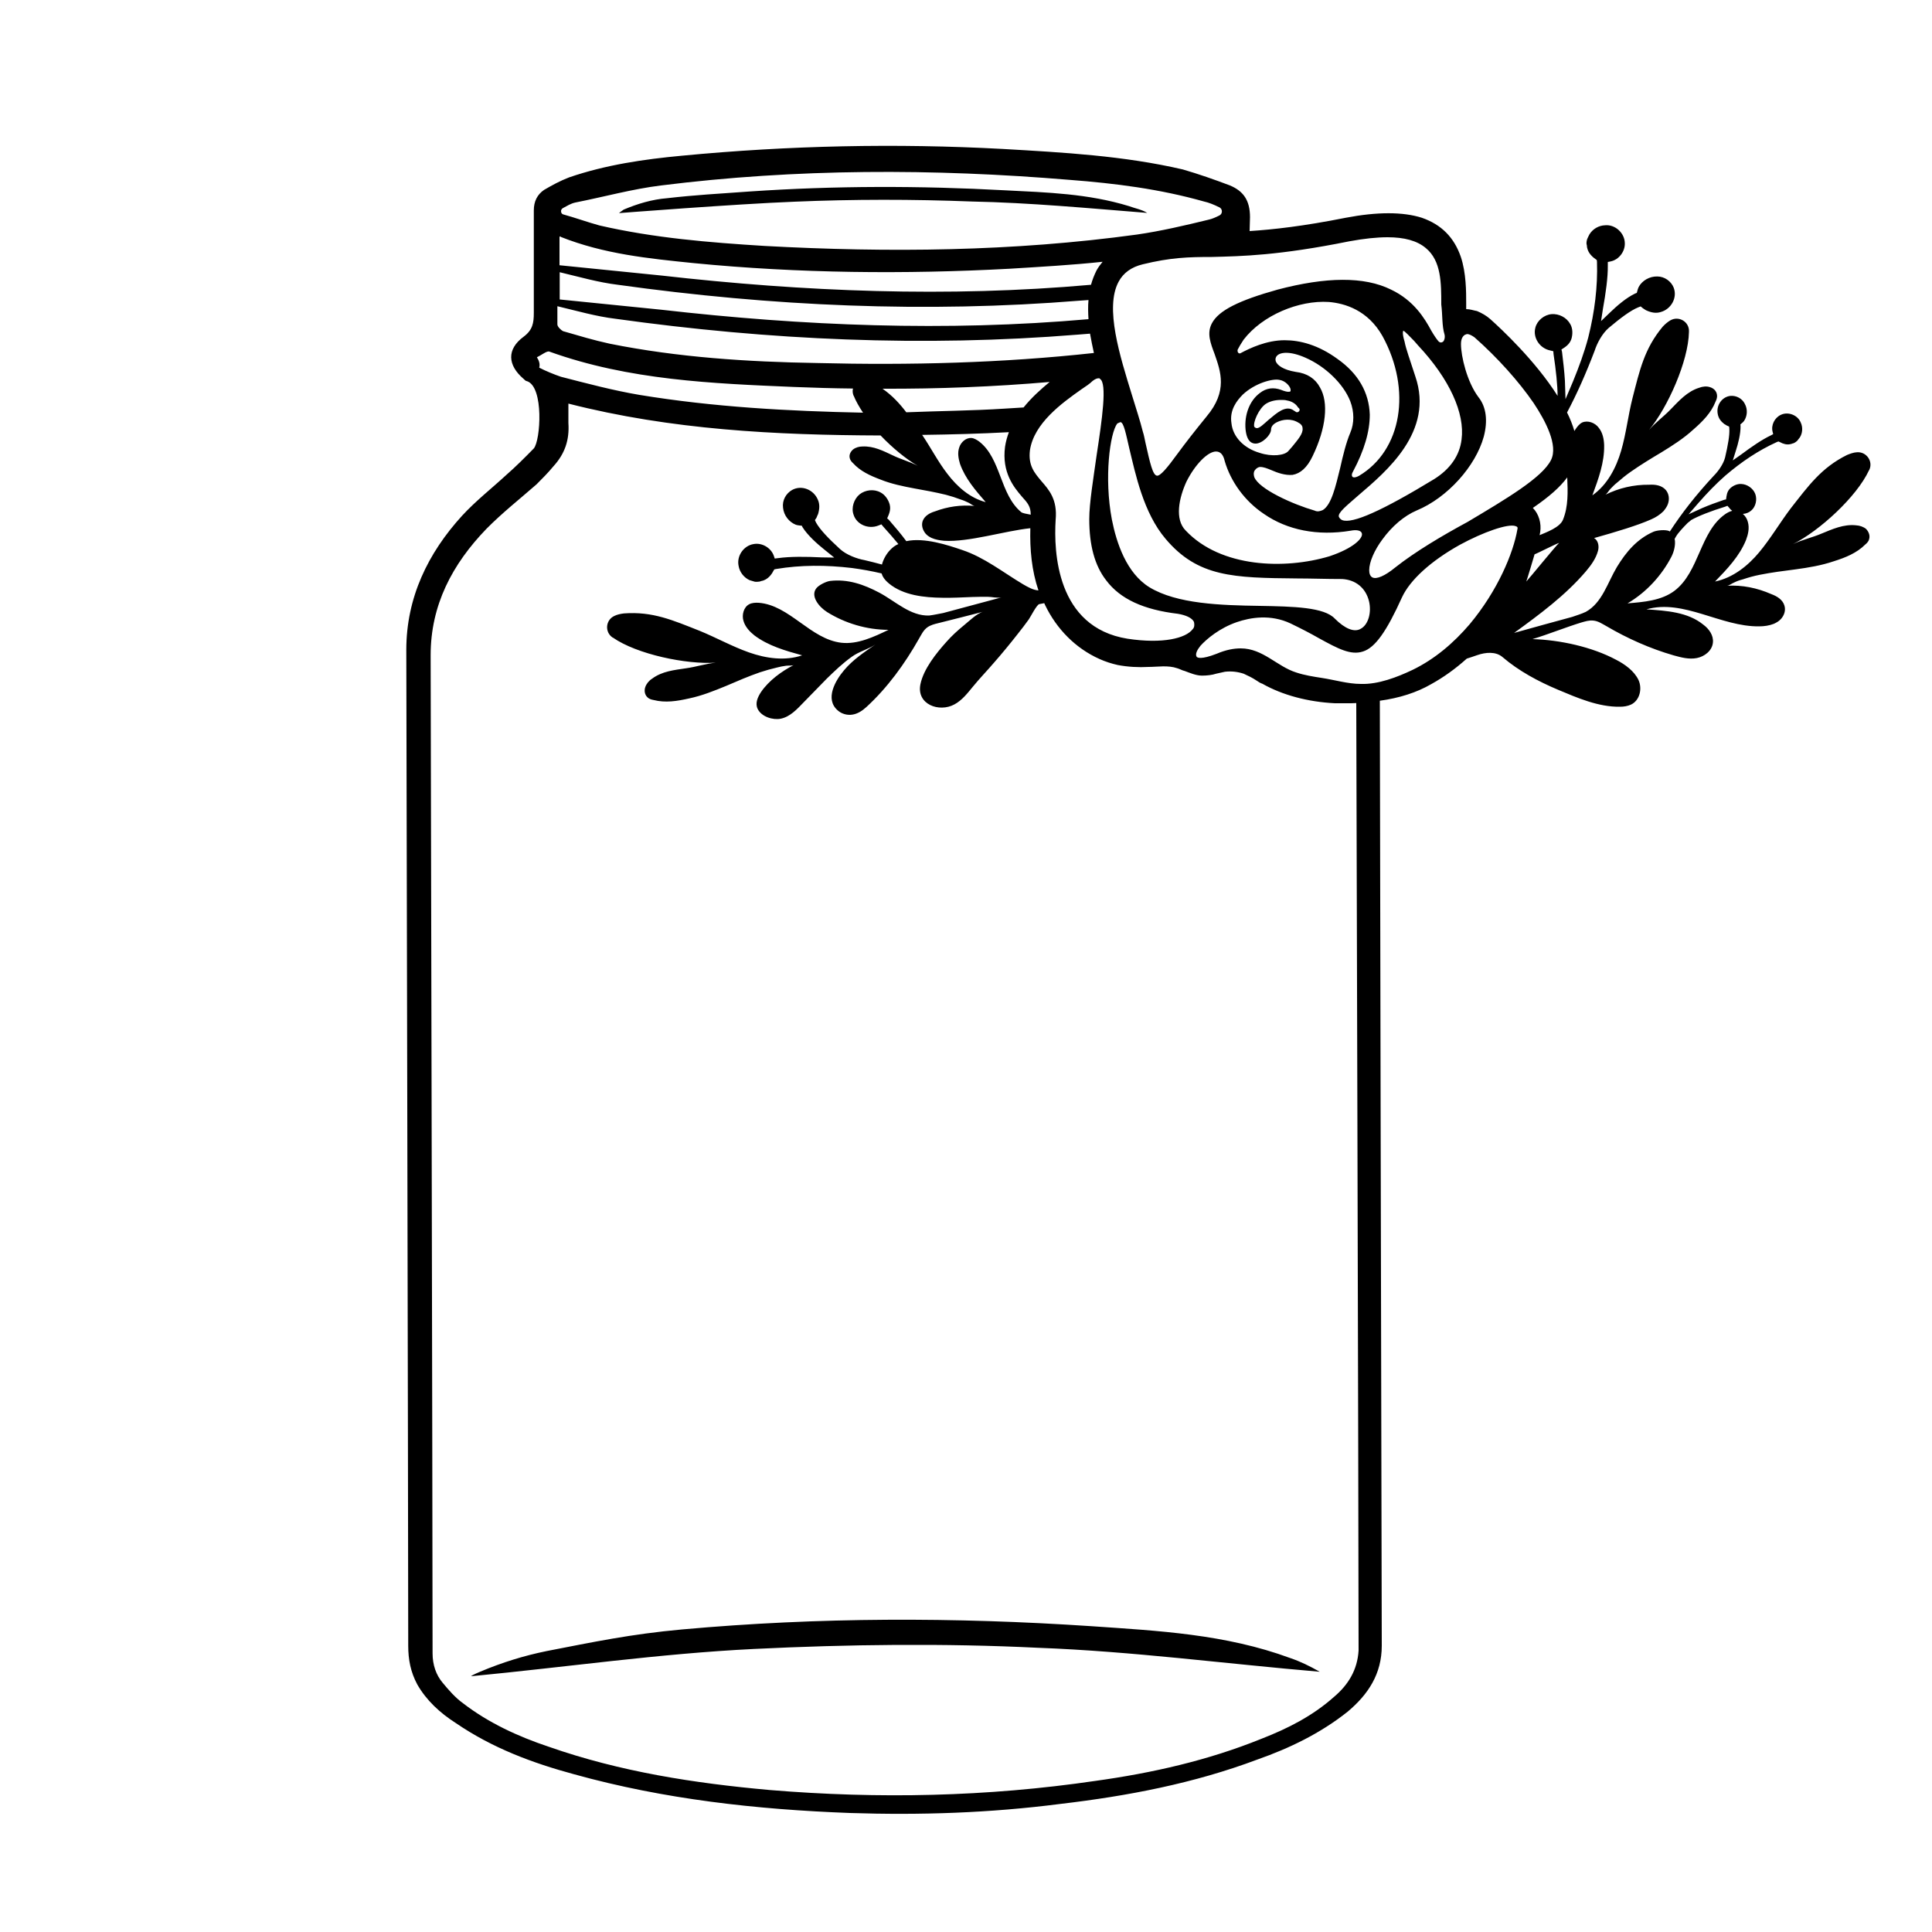<?xml version="1.0" encoding="utf-8"?>
<!-- Generator: Adobe Illustrator 23.0.1, SVG Export Plug-In . SVG Version: 6.00 Build 0)  -->
<svg version="1.1" id="Layer_1" xmlns="http://www.w3.org/2000/svg" xmlns:xlink="http://www.w3.org/1999/xlink" x="0px" y="0px"
	 width="1000px" height="1000px" viewBox="0 0 1000 1000" style="enable-background:new 0 0 1000 1000;" xml:space="preserve">
<path d="M564.7,841.7c34.8,2.4,69.5,4.1,103.1,16.5c5.3,1.8,10,4.1,15.3,7.1c-48.3-4.1-97.2-10.6-145.6-12.4
	c-48.9-2.4-98.4-1.8-147.3,0.6c-48.9,2.4-97.2,9.4-146.2,14.1c-0.6,0,1.8-1.2,4.7-2.4c11.2-4.7,22.4-8.2,34.2-10.6
	c24.2-4.7,43.6-8.8,70.1-11.2C423.9,837,494,837,564.7,841.7z M967.5,278.9c-0.2,1.1-1,2.1-2,2.9c-4.5,4.5-10.3,6.8-16.3,8.7
	c-6.5,2.2-13.2,3.3-19.8,4.2c-6.2,0.8-12.5,1.6-18.5,2.8c-3.1,0.6-5.9,1.4-8.9,2.4c-1.6,0.4-3,0.9-4.4,1.6c-1.1,0.4-2.7,1.7-3.7,1.7
	c7.8-0.5,15.6,1.1,22.9,4.3c3,1.1,5.9,2.9,6.8,5.9c0.8,2.5-0.1,5.2-1.9,7.1c-1,1.1-2.3,1.8-3.6,2.4c-2.3,0.9-5,1.3-7.5,1.3
	c-19.9,0.3-39.2-14.3-58.4-8.8c10.4,0.7,21.4,1.4,29.4,7.9c3,2.2,5.4,5.6,5,9.3c-0.4,4.2-4.3,7.2-8.3,8c-4.1,0.8-8.1-0.3-12.1-1.4
	c-12.1-3.5-23.8-8.7-34.7-15.1c-2.2-1.2-4.3-2.7-6.9-2.9c-2.1-0.2-4,0.4-6.1,1c-7.6,2.3-17.6,6.3-25.3,8.6
	c14.1,0.4,30.8,4,43.3,10.7c4.5,2.3,9.4,5.8,11.6,10.5c2,4.4,0.7,10.5-3.9,12.7c-1.8,0.8-3.7,1.1-5.7,1.1
	c-11.1,0.2-22.1-4.6-32.1-8.8c-10.2-4.3-20.3-9.7-28.7-16.9c-3.5-3-8.8-2.5-13.1-1c-1.9,0.7-3.9,1.3-5.4,1.8
	c-5.8,5.2-11.9,9.6-18.4,13.2c-7.6,4.4-16.5,7.2-26.6,8.6c0,0,0.8,423.7,1,489.1c0,14.7-7.1,25.3-17.7,34.2
	c-14.1,11.2-30.1,18.9-46.6,24.7c-33,12.4-67.2,18.9-102,23c-36.5,4.7-72.5,5.9-109,4.7c-48.3-1.8-96.1-7.1-142.6-20
	c-21.8-5.9-42.4-13.6-61.3-26.5c-8.3-5.3-15.3-11.8-20-20c-3.5-6.5-4.7-13-4.7-20c0-65.3-1-515.5-1-515.5
	c0-27.1,11.2-50.1,28.9-69.5c7.1-7.7,15.3-14.1,23-21.2c4.7-4.1,9.4-8.8,14.1-13.6c3.5-4.1,5.3-31.8-3.5-34.8
	c-0.6,0-1.2-0.6-1.8-1.2c-8.3-7.1-8.8-15.3,0-21.8c4.7-3.5,5.3-7.1,5.3-12.4v-53c0-4.7,1.8-8.2,5.3-10.6c4.1-2.4,8.3-4.7,13-6.5
	c18.9-6.5,38.9-9.4,58.3-11.2c55.4-5.3,110.8-6.5,166.2-3.5c31.2,1.8,62.5,3.5,93.1,10.6c8.3,2.4,16.5,5.3,24.2,8.2
	c7.1,2.9,10.6,7.7,10.6,16.5c-0.1,2.4-0.1,4.8-0.2,7.2c12.2-0.8,27.7-2.5,49.8-6.9c16.3-3.1,29.5-3.1,39.3,0
	c10.1,3.5,16.7,10.1,20.2,20.2c2.8,8.3,2.8,18.1,2.8,24.3v2.8c2.1,0,3.8,0.7,5.6,1c2.4,1,4.9,2.4,6.9,4.2c5.6,5,23.4,21.6,34.8,39.7
	c0-5.3-0.8-13.1-2.1-21.7l-0.1-1.4l-1.6-0.4c-5.5-1.1-9.1-6.7-7.7-11.8c0.9-3.7,4.6-6.7,8.4-7c3.8-0.3,7.8,1.7,9.7,5.2
	c1.3,2.3,1.3,5.3,0.5,7.8c-1,2.7-2.9,3.9-5.1,5.3l0.3,1.2c0.6,5,1.2,10,1.5,15l0.3,9.5l3.9-9.2c3.1-7.6,5.8-14.9,7.9-22.8
	c3.3-13.2,4.9-26.2,4.5-39l-0.1-1l-0.8-0.6c-2-1.4-3.6-3.3-4.1-5.4c-0.3-0.8-0.1-1.4-0.4-2.2c-0.1-0.7,0-1.6,0.3-2.6
	c0.3-0.7,0.7-1.6,1.2-2.5c1.7-2.8,4.8-4.6,8.1-4.7c5.2-0.5,10.1,4,10.2,9.2c0.2,4.3-3,8.6-7.3,9.5l-1.5,0.3l0,1.6
	c0.1,6.4-1.1,14.7-2.5,22.5l-1,6.5l4.8-4.6c3.2-3.1,8.2-7.5,12.9-9.7l0.8-0.3l0.3-1.1c0.1-0.5,0.3-1.1,0.7-2
	c1.8-3.3,5.6-5.5,9.6-5.4c3.8,0,7.2,2.5,8.5,5.8c2,5.2-1.3,11.1-6.7,12.6c-2.5,0.8-5,0.3-7.6-0.9c-0.4-0.3-1.1-0.6-1.7-1.1l-1.1-0.9
	l-1.3,0.5c-3.9,1.6-8.9,5.3-15.2,10.6c-3.4,2.9-6.1,8-7.3,11.8c-4.5,11.8-9.2,22.4-14.3,32c1.6,3.2,2.9,6.5,3.8,9.6
	c0.2-0.3,0.3-0.6,0.5-0.8c0.9-1.4,2.1-2.9,3.5-3.6c2.9-1.3,6.7,0.1,8.6,2.7c2.1,2.6,2.7,6,2.8,9c0.2,9-3,17.6-6.1,26
	c7.7-5.4,12.3-14.2,14.9-23.1c2.6-8.9,3.6-18.3,5.9-27.3c3.7-14.4,6.1-25.5,15.6-36.9c1.2-1.3,2.6-2.5,4-3.3
	c4.4-2.5,9.9,0.8,9.6,5.9c0,0,0,0,0,0.1c-0.3,15.2-11,39.1-20.7,50.8c3.3-3.9,7.8-7.1,11.3-10.8c4.2-4.3,8.5-9.2,14.7-11.1
	c1.8-0.7,3.9-0.9,5.6-0.3c1.7,0.5,3.3,1.8,3.6,3.9c0.2,1.1-0.1,2.3-0.7,3.5c-2.3,5.9-6.7,10.3-11.5,14.5c-5,4.6-10.8,8.3-16.5,11.8
	c-5.4,3.2-10.8,6.5-15.8,10c-2.6,1.8-4.9,3.7-7.2,5.7c-1.3,1-2.3,2.1-3.4,3.2c-0.8,0.8-1.8,2.6-2.7,3.1c7-3.5,14.7-5.3,22.7-5.2
	c3.2-0.2,6.5,0.3,8.6,2.7c1.7,2,2,4.8,1.1,7.3c-0.5,1.4-1.4,2.6-2.3,3.7c-1.8,1.8-4,3.2-6.3,4.2c-6.9,3.1-18.2,6.5-29.6,9.7
	c0.2,0.2,0.5,0.3,0.7,0.5c1.6,1.5,1.9,4.1,1.3,6.2c-1.1,4-3.6,7.4-6.3,10.6c-10.6,12.4-23.9,22.2-37.1,31.8
	c10-2.8,20.1-5.6,30.1-8.3c2.2-0.8,4.7-1.5,7-2.6c8.5-4.7,11.2-15,16.1-23.2c4.8-7.9,10.5-14.6,19-18.3c2-0.8,6-1.1,7.9-0.4
	c0.2,0.1,0.4,0.2,0.5,0.3c6.1-9.4,13.5-18.9,22.7-28.8c2.3-2.3,5-6,5.9-9.5c1.5-6.5,2.4-11.5,2.2-14.9l-0.1-1.1l-1.1-0.5
	c-0.5-0.2-1-0.7-1.4-0.8c-1.8-1.4-3-3-3.4-5.2c-0.9-4.5,2.2-9,6.7-9.4c2.9-0.2,5.9,1.3,7.3,4.1c1.6,2.9,1.3,6.4-0.4,8.9
	c-0.5,0.6-0.8,0.9-1.2,1.2l-0.7,0.6l0.1,0.7c0.1,4.2-1.3,9.4-2.4,12.8l-1.6,5.1l4.4-3.1c5.1-3.8,10.7-7.7,15.4-9.9l1.1-0.6l-0.3-1.2
	c-0.9-3.4,1-7.3,4.3-8.8c3.8-1.8,8.8,0.2,10.3,4.1c1.1,2.4,0.9,5.4-0.5,7.6c-0.5,0.6-1,1.3-1.4,1.8c-0.7,0.6-1.3,1-1.8,1.2
	c-0.7,0.1-1,0.4-1.8,0.5c-1.7,0.4-3.6-0.1-5.4-1.1l-0.7-0.3l-0.8,0.3c-9.5,4.3-18.3,10.2-26.7,17.4c-4.9,4.3-9.3,8.9-13.7,13.9
	l-5.3,6.1l7-3.2c3.7-1.6,7.6-3,11.4-4.3l1-0.2c0.3-2.1,0.4-3.9,2-5.6c1.5-1.5,3.7-2.5,5.8-2.4c3.2,0.1,6.2,2.3,7.3,5.1
	c1.1,2.9,0.3,6.6-2,8.6c-1.2,1.1-2.8,1.7-4.4,1.8c1.3,1.1,2.2,2.6,2.6,4.2c0.9,3.2,0.1,6.5-1,9.4c-3.4,8.3-9.7,14.9-16,21.4
	c9.2-1.9,17-8.1,22.9-15.2s10.7-15.3,16.3-22.7c9.2-11.7,15.8-21,29.1-27.6c1.7-0.7,3.4-1.3,5-1.4c5-0.5,8.7,4.7,6.5,9.2
	c0,0,0,0-0.1,0.1c-6.4,13.8-25.7,31.4-39.3,38.2c4.6-2.2,10-3.4,14.7-5.4c5.6-2.3,11.5-5,17.9-4.3c1.9,0.1,3.9,0.8,5.2,1.9
	C967.1,275.1,968,276.9,967.5,278.9z M807,281c-1.5,0.4-11.4,5.5-12.7,5.9c-0.4,1.4-3.8,12.8-4.3,14.1
	C791.8,299.1,805.1,282.7,807,281z M793.4,262.9c3.1,3.1,4.5,8,3.8,12.5c-0.1,0.5-0.2,1-0.3,1.6c3.5-1.5,10.5-4,12.1-8
	c2.8-6.9,2.5-14.4,2.2-21.9C807.5,252.1,802,257,793.4,262.9z M756.2,178.1c0,6.3,3.1,19.5,9,27.4c4.2,5.2,4.9,12.5,2.8,20.5
	c-4.2,15.3-18.8,31.6-34.7,38.2c-6.6,2.8-12.9,8.3-17.7,14.9c-4.2,5.6-6.9,11.8-6.9,16c0,1.4,0.3,3.1,1.7,3.8
	c2.1,1,6.3-0.7,11.8-5.2c10.1-8,24-16.3,37.5-23.6c19.8-11.8,38.6-22.9,43.1-32c3.8-7.6-2.8-20.2-9-29.5
	c-7.6-11.1-18.8-23.6-30.6-34c-1.4-1-2.8-1.7-3.8-1.7c-0.3,0-0.7,0.3-1,0.3C756.9,174,756.2,175.7,756.2,178.1z M546.4,269.1
	c-1,16.3,0.3,55.6,37.2,61.5c18.4,2.8,30.2-0.3,33.7-4.9c1-1,1-2.4,0.7-3.8c-1-2.1-4.2-3.5-8.3-4.2c-17.7-2.1-29.9-7.6-37.2-17.4
	c-5.9-7.6-8.7-18.1-8.7-31.6c0-8.3,2.1-20.8,3.8-33c2.8-18.4,5.6-37.5,1.7-39.6c0-0.3-0.3-0.3-0.7-0.3c-0.7,0-1.7,0.3-3.1,1.4
	c-1.4,1.4-3.5,2.8-5.6,4.2c-10.4,7.3-24.7,17.7-26.8,31.6c-1,8,2.4,11.8,5.9,16C542.9,253.5,547.4,258.4,546.4,269.1z M496.5,231.6
	c0.8-2.7,3.5-5.1,6.3-4.9c1.4,0.1,2.9,1,4.1,1.9c11.3,8.8,10.6,27.3,21.7,36.5c0.6,0.5,2.7,0.9,4.9,1.3c0-4.2-1.5-6-4.6-9.4
	c-4.2-4.9-10.4-12.5-8.7-25.7c0.4-2.7,1.1-5.2,2-7.6c-14.9,0.8-29.9,1.2-44.9,1.4c4.5,6.6,8.2,13.9,13.1,20.2
	c5,6.6,11.7,12.5,19.8,14.6c-5.3-6.1-10.6-12.2-13.3-19.8C496.1,237.4,495.5,234.4,496.5,231.6z M520.1,211.5
	c3.2-0.2,6.5-0.4,9.7-0.6c4.1-5.1,8.9-9.4,13.5-13.2c-28.8,2.5-57.6,3.6-86.5,3.5c5,3.5,8.8,7.6,12.3,12.2
	C486.2,212.7,502.9,212.6,520.1,211.5z M652,313.6c17.7,0.3,33.4,0.7,38.9,6.6c5.2,5.2,10.1,7.3,13.5,5.2c3.8-2.1,5.6-8.3,4.2-14.2
	c-1.7-6.9-6.9-11.1-13.9-11.5c-8.3,0-16.3-0.3-23.3-0.3c-33-0.3-51.4-0.7-68.1-20.5c-11.5-13.5-15.6-33.7-18.8-46.9
	c-1.7-7.3-2.8-13.2-4.5-13.5c-0.3,0-0.7,0.3-1.7,0.7c-3.8,4.9-6.9,28.1-2.8,49.7c2.4,12.2,7.6,27.8,19.5,35.1
	C609.2,312.6,631.8,313.3,652,313.6z M679.4,236.1c-2.8,5.9-6.3,9-10.4,9.7c-3.8,0.3-7.6-1-10.8-2.4c-2.4-1-4.2-1.7-5.9-1.7
	c-1,0-2.1,0.7-2.8,1.7c-0.7,1-0.7,2.1-0.3,3.5c2.4,6.3,20.2,14.2,31.3,17.4c1.4,0.7,2.8,0.3,4.2-0.3c4.5-2.8,6.6-12.2,9-21.9
	c1.4-6.3,3.1-13.2,5.2-18.1c2.1-4.9,2.1-10.8,0-16.3c-3.5-9-12.9-18.1-23.3-22.6c-8-3.5-12.9-2.8-14.6-1c-0.7,0.7-1,1.7-0.7,2.8
	c0.7,2.1,3.8,4.5,10.4,5.6c5.9,0.7,10.1,3.5,12.5,8C687.8,208.3,686.4,221.6,679.4,236.1z M672.5,211.5c-0.3-0.3-0.7-0.7-0.7-0.7
	c-1-1.7-3.1-3.1-5.6-3.5c-1-0.3-2.1-0.3-3.1-0.3c-3.1,0-5.9,0.7-8,2.1c-3.5,2.4-6.6,9.4-5.9,11.8c0.3,0.3,0.7,0.7,1.4,0.7
	c1.4,0,3.5-2.1,5.9-4.2c4.2-3.5,9-8,13.2-4.9c0.3,0.3,0.7,0.3,1,0.7C671.8,213.9,673.2,212.5,672.5,211.5z M699.9,246.6
	c0.3,0.7,1.7,0.7,3.5-0.3c22.2-13.2,27.4-44.5,12.2-72.3c-7.6-13.5-19.5-17-27.8-17.7c-15.6-1-34.4,6.9-44.1,19.5
	c-1.4,2.1-2.4,3.8-3.1,5.2c-0.3,1.4,0.7,2.4,1.7,1.7c4.5-2.4,13.2-6.6,22.6-6.6c8,0,17.4,2.4,27.4,9.7c10.8,7.6,16.3,17.4,16.7,28.8
	c0,8.7-2.8,18.4-8.7,29.5C699.6,245.2,699.6,246.2,699.9,246.6z M637.4,219.1c0.7,6.9,6.3,12.9,14.6,15.3c6.3,2.1,12.9,1.4,14.9-1
	c0.7-0.7,1.4-1.7,2.1-2.4c2.8-3.5,5.6-6.6,5.2-9.4c0-1-0.7-2.1-2.1-2.8c-3.8-2.4-8.3-1.7-11.1-0.3c-2.1,1-3.1,2.4-3.1,3.8
	c0,2.8-4.5,7.3-8,7.3c-1.7,0-4.5-0.7-5.2-7.3c-0.7-7.6,2.1-14.9,7.3-18.8c3.5-2.8,7.3-3.1,11.1-1.7c3.5,1.4,4.5,1,4.9,0.7
	c0-0.3,0-0.7,0-1c-0.3-1.7-2.8-4.5-5.9-4.9c-3.5-0.7-12.5,1.7-18.8,7.6C640.2,207.3,636.3,212.2,637.4,219.1z M633.9,238.6
	c-0.7-3.1-2.1-4.9-4.5-4.9c-4.2,0-10.8,6.6-15.3,15.6c-3.8,8.3-6.3,19.5-0.3,25.4c18.1,19.1,51.1,20.2,74.4,13.2
	c12.5-4.2,17.4-9.4,16.7-11.8c-0.3-1.4-2.4-2.1-5.9-1.4c-17,2.8-32.7-0.3-44.8-8.7C644.3,259.4,637,249.3,633.9,238.6z M734,178.8
	c-0.7-0.7-1.4-1.7-2.1-2.4c-2.1-2.1-4.9-5.2-5.6-5.2c0,0.3-0.7,1,0.7,5.6c0.7,3.8,2.8,9.4,5.6,18.1c9.7,28.5-14.9,49-29.5,61.5
	c-5.9,5.2-10.8,9-10.1,11.1c0.3,0.7,1,1.4,1.7,1.7c5.2,2.1,20.8-4.9,47.6-21.2c8.3-5.2,13.2-12.2,14.2-20.5
	C758.3,213.9,750.3,196.2,734,178.8z M627.3,133c-12.2,0-21.5,0.3-35.8,3.8c-5.9,1.4-10.1,4.5-12.5,9c-7.3,13.5,0.7,38.6,6.9,58.7
	c2.1,6.9,4.2,13.2,5.6,18.8c0.7,2.1,1,4.2,1.4,5.9c2.4,10.8,3.8,16.7,5.9,17c1.7,0.3,5.2-3.8,10.8-11.5c3.8-5.2,8.7-11.5,14.9-19.1
	c11.1-13.2,7.3-23.3,4.2-32.3c-2.1-5.6-4.2-10.8-1.4-16c3.5-6.6,13.9-11.8,34-17.4c25-6.6,44.8-6.9,58.7,0
	c11.8,5.6,17.4,14.9,20.8,21.2c1.4,2.4,2.8,4.5,3.8,5.6c0.7,0.7,1.4,0.7,2.1,0.3c0.7-0.3,1.4-2.1,1-3.8c-1.4-4.5-1-10.1-1.7-15.6
	c0-11.1,0-22.6-8-29.2c-4.5-3.8-11.1-5.6-19.8-5.6c-5.6,0-12.2,0.7-19.8,2.1C661.7,132.3,642.6,132.6,627.3,133z M290.5,109.9
	c0,0,0,0.1,0,0.1c0.2,0.5,0.6,0.9,1.1,1c6.2,1.7,12.5,4,18.7,5.7c28.3,6.5,56.6,8.8,85.5,10.6c64.2,3.5,128.5,2.9,192.7-5.9
	c12.4-1.8,24.8-4.7,37.1-7.7c1.8-0.4,3.6-1.2,5.6-2.2c1.6-0.8,1.7-3.2,0.1-4.1c-0.1-0.1-0.3-0.2-0.4-0.2c-2.4-1.2-5.3-2.4-7.7-2.9
	c-23-6.5-46-9.4-69.5-11.2c-70.7-5.9-141.4-5.9-211.6,2.9c-14.7,1.8-29.5,5.9-44.2,8.8c-2.5,0.5-4.6,1.9-6.7,3
	C290.5,108.3,290.2,109.1,290.5,109.9z M289.7,137.3c17.7,1.8,34.8,3.5,52.5,5.3c74,8.4,148.4,11.4,222.5,4.8
	c0.7-2.6,1.7-5.1,2.9-7.5c0.9-1.6,2-3.1,3.1-4.4c-16,1.7-32.1,2.6-48.2,3.6c-54.2,2.9-109,2.4-163.3-2.9c-23.6-2.4-46.6-4.7-69-13.6
	c0-0.6-0.6,0-0.6,0V137.3z M289.7,155c17.7,1.8,34.8,3.5,52.5,5.3c73.5,8.4,147.5,11.4,221.2,4.9c-0.2-3.3-0.3-6.7,0-9.9
	c-1.4,0.1-2.8,0.2-4.3,0.3c-80.2,6.5-159.7,2.9-239.3-8.2c-10-1.2-20-4.1-30.1-6.5V155z M288.5,167.9c0,1.2,1.8,2.9,2.9,3.5
	c8.3,2.4,15.9,4.7,24.2,6.5c35.4,7.1,71.3,9.4,107.3,10c47.9,1.2,95.9,0,143.3-5.2c-0.7-3.2-1.4-6.6-2-10c-2.1,0.2-4.2,0.3-6.3,0.5
	c-80.2,6.5-159.7,2.9-239.3-8.2c-10-1.2-20-4.1-30.1-6.5V167.9z M279.1,190.3c3.5,1.8,7.7,3.5,11.2,4.7c13.6,3.5,27.1,7.1,40.7,9.4
	c38.4,6.3,76.9,8.4,115.7,9.2c-2-3-3.7-6-4.8-8.7c-0.1-0.1-0.1-0.1-0.1-0.1c-0.5-1.3-0.6-2.5-0.3-3.7c-10.1-0.1-20.3-0.4-30.4-0.8
	c-42.4-1.8-85.5-3.5-126.7-18.3c-1.2-0.6-4.1,1.8-6.5,2.9C279.1,186.8,279.6,188.6,279.1,190.3z M703.2,854.3
	c0-66.1-1.2-490.4-1.2-490.4c-1.5,0.1-3,0.1-4.5,0.1c-2.1,0-4.2,0-6.6,0c-13.9-0.7-27.1-4.2-37.5-10.1c-1-0.3-2.1-1-3.1-1.7
	c-2.1-1.4-4.2-2.4-6.6-3.5c-3.1-1-6.3-1.4-9.7-1c-1.4,0.3-3.1,0.7-4.5,1c-2.1,0.7-4.9,1-7.3,1c-3.1,0-6.3-1.4-9-2.4
	c-1.4-0.3-2.4-1-3.8-1.4c-4.9-1.7-10.1-0.7-14.9-0.7c-5.2,0.3-10.8,0-16-1c-3.1-0.7-6.3-1.7-9.4-3.1c-12.5-5.6-22.2-15.6-28.1-27.8
	c-0.2-0.4-0.4-0.8-0.5-1.1c-0.9,0.2-1.7,0.3-2.6,0.5c-1.3,0.3-4.5,6.6-5.4,7.9c-1.8,2.5-3.7,5-5.7,7.5c-4,5.1-8.1,10.1-12.4,15
	c-3.6,4.2-7.4,8.1-10.9,12.4c-2.8,3.4-5.6,7-9.5,9.1c-7.9,4.3-19.7,0-17.6-10.4c1.6-7.9,8.2-16.1,13.4-21.9c2.8-3.2,5.9-6,9.2-8.7
	c2.6-2.1,6.7-6.2,10-7c-7.8,2-15.5,4-23.2,5.9c-2.1,0.5-4.1,1-5.8,2.2c-2.1,1.5-3.1,3.8-4.4,6c-7.3,12.9-16.2,25.2-27.2,35.3
	c-2.1,1.9-4.5,3.5-7.3,3.9c-2.6,0.4-5.5-0.4-7.5-2.2c-6.8-5.9-1.2-15.5,3.3-20.8c4.5-5.4,10.5-9.4,16.2-13.3
	c-3.7,2.5-8.5,3.6-12.3,6.4c-4.6,3.3-8.7,7.2-12.8,11.2c-4.1,4.1-8,8.3-12.1,12.4c-3.3,3.4-6.9,7.4-11.8,8.4c-4.1,0.8-9.9-1-11.9-5
	c-1.5-3,0-6.2,1.7-8.8c4-5.9,10.7-10.8,17-14c-0.9,0.5-3,0.2-4.1,0.4c-1.6,0.2-3.1,0.5-4.6,0.9c-3,0.7-5.9,1.5-8.9,2.5
	c-5.8,2-11.6,4.5-17.4,7c-6.1,2.5-12.5,5.1-19.2,6.5c-6.2,1.4-12.3,2.4-18.5,0.8c-1.3-0.2-2.5-0.7-3.2-1.5c-1.4-1.4-1.6-3.5-1-5.2
	c0.6-1.7,1.9-3.3,3.5-4.3c5.2-3.9,11.6-4.5,17.6-5.4c5.1-0.7,10.3-2.4,15.4-2.9c-15.2,1-40.8-4.3-53.3-13c-0.1,0-0.1,0-0.1,0
	c-4.2-2.8-3.7-9.1,0.9-11.2c1.4-0.7,3.2-1.1,5-1.3c14.8-1.1,25.2,3.5,39.1,9c8.6,3.5,16.8,8.1,25.6,11.2c8.8,3.1,18.6,4.5,27.5,1.5
	c-8.7-2.4-17.5-4.9-24.7-10.3c-2.4-1.9-4.8-4.4-5.7-7.6c-0.9-3,0.1-7,2.9-8.5c1.4-0.8,3.3-0.9,5-0.8c16,1.2,26.8,18.9,42.9,20.7
	c8.4,0.9,16.8-3.1,24.3-6.7c-11.3,0-22.5-3.4-31.8-9.2c-4.3-2.7-8.8-8.4-5.5-12.4c1.3-1.6,4.9-3.4,7-3.7c9.2-1.1,17.5,1.8,25.6,6.1
	c8.4,4.5,16,12.1,25.7,11.8c2.5-0.3,5-0.9,7.3-1.3c10-2.7,20.1-5.4,30.2-8.1c-1.9,0.5-5.1-0.3-7.2-0.3c-2.6,0-5.2,0-7.8,0.1
	c-5.2,0.2-10.4,0.5-15.6,0.4c-9.3-0.1-20.2-1.2-27.7-7.4c-1.3-1.1-2.5-2.3-3.3-3.9c-0.2-0.4-0.3-0.9-0.5-1.3
	c-5.1-1.2-10.1-2.1-15.3-2.8c-13.5-1.6-26.6-1.6-39.2,0.5l-1,0.2l-0.5,0.8c-1.1,2.2-2.8,4-4.8,4.8c-0.8,0.4-1.4,0.3-2.2,0.7
	c-0.7,0.1-1.6,0.2-2.6,0.1c-0.8-0.2-1.7-0.5-2.7-0.8c-2.9-1.3-5.2-4.2-5.7-7.4c-1.1-5.1,2.6-10.5,7.8-11.3c4.3-0.8,8.9,1.9,10.4,6
	l0.5,1.5l1.6-0.2c6.4-0.9,14.7-0.8,22.6-0.4l6.6,0.1l-5.2-4.2c-3.5-2.8-8.5-7.2-11.2-11.5l-0.4-0.8l-1.1-0.1c-0.5-0.1-1.1-0.1-2-0.4
	c-3.5-1.4-6.2-4.8-6.6-8.8c-0.5-3.8,1.5-7.4,4.7-9.2c4.9-2.7,11.1-0.2,13.3,5c1.1,2.4,0.9,4.9,0.1,7.6c-0.3,0.4-0.5,1.2-0.8,1.8
	l-0.8,1.2l0.6,1.3c2,3.6,6.4,8.2,12.4,13.7c3.3,3,8.7,5,12.6,5.7c3.1,0.7,6.1,1.5,9.1,2.3c0.7-2.8,2.4-5.6,4.1-7.4
	c1.3-1.4,2.7-2.5,4.4-3.2c-2.3-2.8-5-5.9-7.9-9.1l-0.9-1.1l-1.5,0.6c-5.2,2.1-11.3-0.5-12.9-5.6c-1.3-3.6,0.2-8.1,3.1-10.5
	c3-2.4,7.5-2.9,10.9-1c2.3,1.2,4,3.7,4.7,6.2c0.7,2.8-0.3,4.9-1.3,7.2l0.9,0.8c3.1,3.6,6.2,7.2,9,11c9.3-2,21.4,2,29,4.6
	c11.4,3.8,21,11.5,31.4,17.7c2.6,1.5,5.2,3,8,3.2c-3.5-10.3-4.5-21.3-4.2-32.2c-13.3,1.4-31.9,7.3-44.6,6.5
	c-2.3-0.2-4.6-0.6-6.6-1.5c-1.2-0.6-2.3-1.3-3.1-2.3c-1.5-1.9-2.2-4.3-1.4-6.5c1-2.6,3.6-4.1,6.3-4.9c6.6-2.5,13.6-3.5,20.6-2.8
	c-0.9-0.1-2.3-1.3-3.2-1.7c-1.3-0.6-2.5-1.2-3.9-1.6c-2.6-1-5.1-1.8-7.8-2.5c-5.3-1.3-10.8-2.3-16.4-3.3c-5.8-1.1-11.8-2.3-17.5-4.6
	c-5.3-2-10.4-4.3-14.2-8.5c-0.9-0.8-1.5-1.7-1.7-2.7c-0.4-1.8,0.6-3.4,1.8-4.4c1.3-1,3.1-1.5,4.8-1.5c5.8-0.3,10.8,2.3,15.7,4.6
	c4.1,2,8.9,3.3,12.9,5.4c-5.9-3.4-13-9.2-19.2-15.7c-54.2-0.2-108.4-2.9-161.6-16.5v10c0.6,8.8-1.8,15.9-7.7,22.4
	c-2.9,3.5-5.9,6.5-8.8,9.4c-8.8,7.7-17.7,14.7-25.9,23c-17.7,18.3-28.9,39.5-28.9,65.4c0,0,1,449.9,1,516.7c0,5.9,1.8,11.2,5.3,15.3
	c2.9,3.5,6.5,7.7,10.6,10.6c13,10,28.3,17.1,44.2,22.4c37.1,13,75.4,18.9,114.3,22.4c56.6,4.7,112.6,3.5,168.6-4.7
	c29.5-4.1,58.3-10.6,86-21.8c13.6-5.3,26.5-11.8,37.7-21.8C697.9,872,702.6,864.3,703.2,854.3z M785.4,274c0.3-1,0-1.4-1-1.7
	c-3.8-1.4-16.7,3.1-28.8,9.7c-14.9,8.3-25.7,18.1-29.9,27.1c-8,17.7-13.9,26.1-20.2,28.1c-6.3,2.1-12.9-1.4-22.9-6.9
	c-4.2-2.4-9-4.9-14.6-7.6c-10.4-4.9-20.8-3.1-27.8-0.7c-9,3.1-15.6,8.7-18.8,12.2c-1.7,2.1-2.8,4.2-2.1,5.6
	c0.3,0.7,2.4,1.7,10.4-1.4c4.9-2.1,9-2.8,12.5-2.8c11.5,0,18.8,9.4,28.8,12.5c4.2,1.4,8.7,2.1,13.2,2.8c6.6,1,13.5,3.1,20.2,3.1
	c9,0.3,18.8-3.5,26.8-7.3c11.5-5.6,21.2-13.9,29.5-23.6C775.3,305.6,783.3,286.2,785.4,274z M893,266.1c1-0.7,2.3-1.4,3.6-1.7
	c-0.6-0.4-1.2-1-1.6-1.6l-0.9-1l-1,0.4c-7.5,2.3-14.1,4.9-17.8,7c-0.3,0.3-1,0.9-1.7,1.4c-2.3,2.3-5.1,5.3-6.1,7.1
	c-0.2,0.4-0.5,0.8-0.7,1.2c0.6,2.9-0.3,6.6-1.7,9.3c-5.1,9.8-13,18.4-22.7,24.1c8.4-0.7,17.5-1.4,24.3-6.5
	C879.6,296,879.8,275.3,893,266.1z M503,104.3c30.1,0.6,60.7,3.5,90.8,5.9c-2.9-1.8-6.5-2.4-9.4-3.5c-21.2-6.5-42.4-7.1-64.2-8.2
	c-44.2-2.4-87.8-2.4-132,0.6c-16.5,1.2-28.3,1.8-43,3.5c-7.7,0.6-15.3,2.9-22.4,5.9c-1.8,1.2-2.4,1.8-2.4,1.8s60.1-4.7,90.8-5.9
	C441.7,103.1,472.4,103.1,503,104.3z"/>
</svg>
